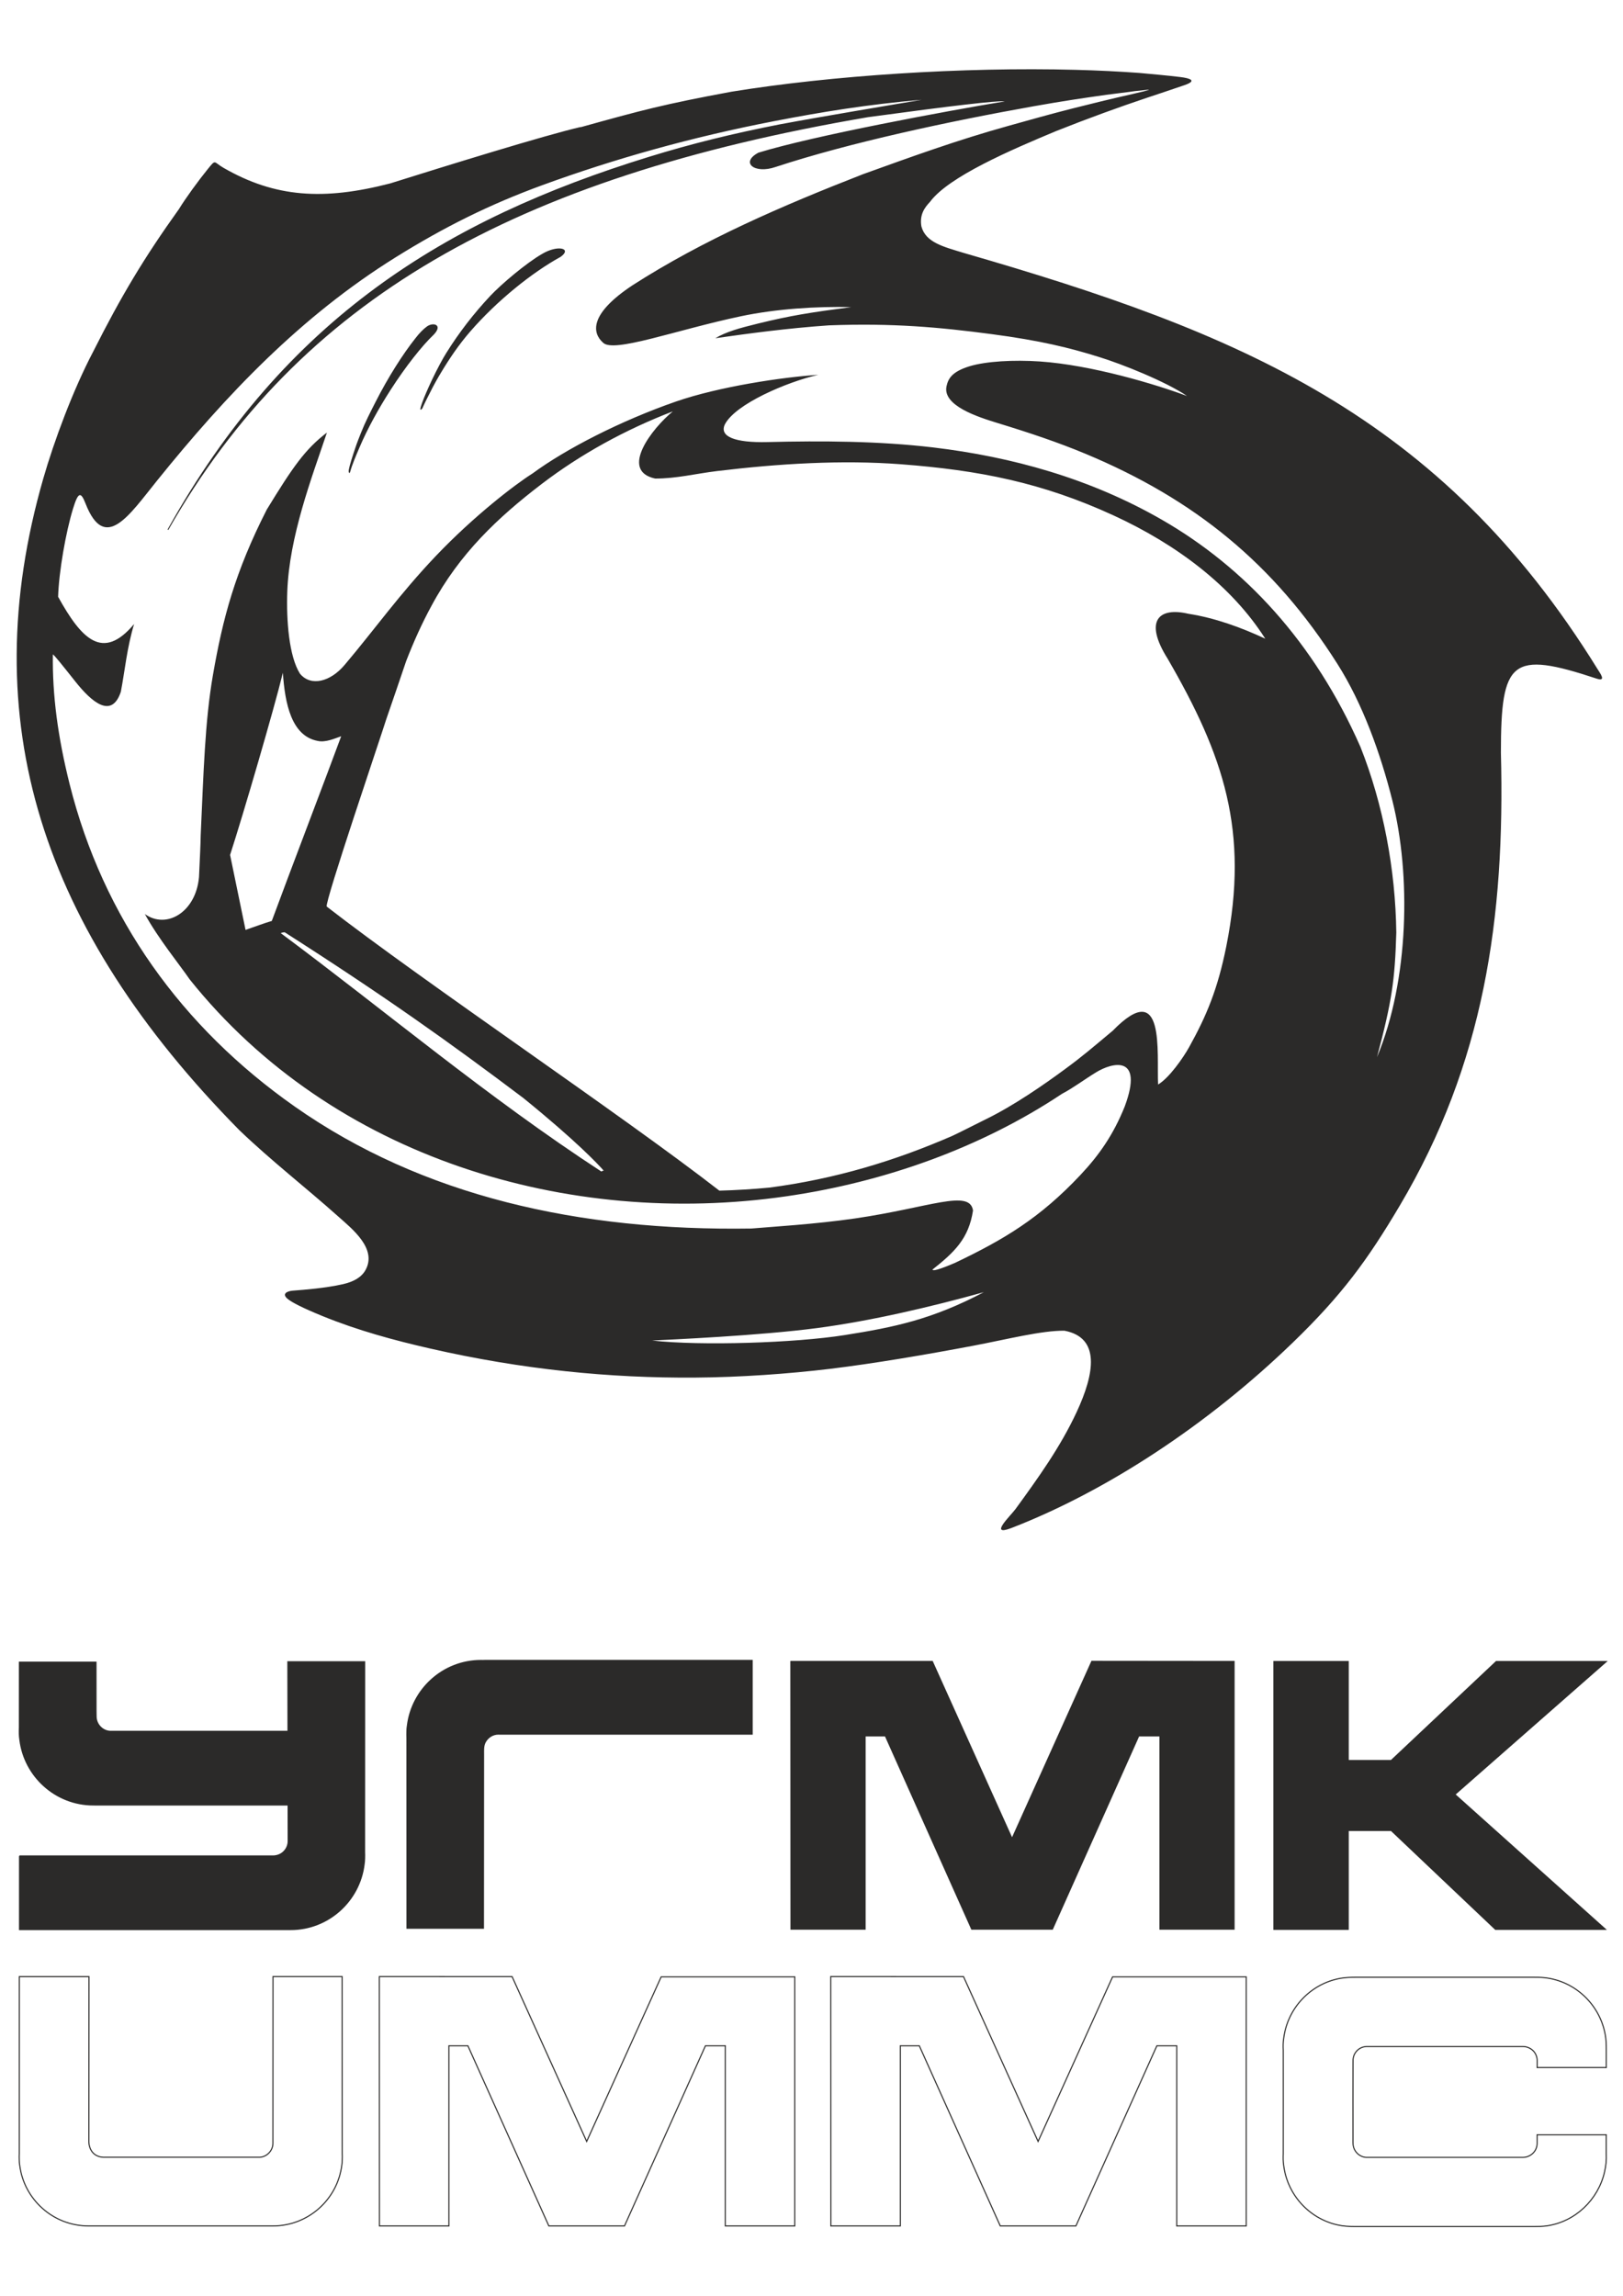 <?xml version="1.0" encoding="utf-8"?>
<!-- Generator: Adobe Illustrator 28.1.0, SVG Export Plug-In . SVG Version: 6.00 Build 0)  -->
<svg version="1.1" id="_x31_" xmlns="http://www.w3.org/2000/svg" xmlns:xlink="http://www.w3.org/1999/xlink" x="0px" y="0px"
	 viewBox="0 0 595.28 841.89" style="enable-background:new 0 0 595.28 841.89;" xml:space="preserve">
<style type="text/css">
	.st0{fill-rule:evenodd;clip-rule:evenodd;fill:#2B2A29;}
	.st1{fill-rule:evenodd;clip-rule:evenodd;fill:none;stroke:#2B2A29;stroke-width:0.398;stroke-miterlimit:22.926;}
</style>
<g>
	<path class="st0" d="M240.3,175.49c-13.29-2.86-1.02-18.51,6.48-24.63c-17.36,6.67-33.81,15.68-48.21,26.7
		c-15.9,12.16-30,25.41-40.28,44.54c-3.54,6.49-6.59,13.29-9.31,20.3c-2.49,7.37-4.9,14.37-7.35,21.48
		c-1.96,6.34-22.59,67-21.8,68.56c35.86,27.85,108.53,76.61,144.01,104.18c6.14-0.16,12.27-0.54,18.38-1.12
		c24.27-3.18,46.19-9.87,67.17-19.01c4.14-1.96,8.19-4.1,12.27-6.09c10.15-4.95,21.3-12.68,28.97-18.35
		c6.61-4.84,10.21-8,17.49-14.07c19.42-19.9,16.09,8.14,16.64,19.73c4.12-2.47,9.21-9.81,11.36-13.67
		c6.39-11.5,10.49-21.22,13.67-37.07c8.44-42.26-0.99-69.96-21.49-105.36c-8.93-14.17-3.13-19.05,7.54-16.54
		c9.82,1.53,19.47,5.05,28.23,9.15c-12.36-19.47-32.64-34.62-55.56-45.17c-26.29-12.1-49.45-16.63-78.03-18.8
		c-21.61-1.64-44.87-0.25-67.53,2.5C254.99,173.72,248.25,175.49,240.3,175.49L240.3,175.49z M239.18,491.58
		c6.47-0.31,39.44-1.79,60.41-4.55c20.02-2.64,41.86-7.8,61.25-13.17c-18.97,9.98-32.75,12.84-51.1,15.74
		C291.72,492.45,257.1,493.61,239.18,491.58L239.18,491.58z M220.54,429.59c-41.91-27.33-78.64-58.44-117.59-87.42
		c0.44-0.15,0.88-0.29,1.48-0.29c36.77,23.49,60.76,40.59,87.55,60.8c19.28,15.64,27.54,24.38,29.45,26.62
		C221.13,429.29,220.83,429.44,220.54,429.59L220.54,429.59z M90.06,341l-5.67-27.49c4.72-14.49,16.31-54.14,19.36-66.8
		c0.76,11.35,3.17,23.19,12.77,24.99c2.8,0.65,6.11-0.83,8.62-1.71c-4.41,12.05-19.69,52.05-25.45,67.73
		C96.58,338.64,94.32,339.54,90.06,341L90.06,341z M421.46,32.86c-0.29,0.45-10.31,2.49-17.75,4.35c-2.27,0.57-8.17,2.01-10.12,2.51
		c-8.53,2.16-15.26,4.08-23.64,6.41c-19.03,5.29-35.57,11.32-53.38,17.73c-29.93,11.67-58.69,24.14-84.53,40.72
		c-16.15,10.68-14.76,17.57-10.9,21.04c3.74,3.99,26.68-4.6,50.52-9.63c13.15-2.77,27.68-3.66,40.57-3.38
		c-14.9,1.96-22.18,3.09-34.06,6c-7.34,1.79-11.86,3.09-15.81,5.42c11.7-1.66,26.33-3.67,41.64-4.72
		c23.38-0.86,40.21,0.64,59.73,3.22c17.82,2.35,28.67,5.03,39.31,8.36c8.59,2.64,24.63,9.07,32.34,14.33
		c-11.45-4.29-35.06-11.39-54.03-12.67c-9.45-0.64-19.7-0.09-25.78,1.77c-6.52,2.01-7.79,4.62-8.39,7.23
		c-1.65,7.18,11.49,11.37,18.78,13.6c11.81,3.61,22.16,7.08,32.25,11.29c39.9,16.66,69.04,40.26,92.34,77.05
		c9.18,14.48,15.76,32.65,20.17,50.2c6.74,26.85,6.2,65.59-5.67,93.97c5.45-20.42,6.58-28.22,7.08-45.68
		c-0.29-23.09-4.8-47.06-13.14-68.06C482,235.27,456.34,208,426.3,190.68c-26.38-15.21-55.15-23.17-84.1-26.61
		c-19.81-2.34-40.68-2.46-60.66-1.96c-12.02,0.3-17.78-2.02-15.68-6.47c3.83-7.46,22.62-15.53,34.25-18.19
		c-13.09,0.84-36.41,4.33-52.19,9.8c-20.29,7.05-40.42,17.4-52.61,26.38c-6.34,3.98-21.49,15.59-35.43,30.23
		c-13.39,14.07-22.54,27.06-33.51,40.01c-5.18,6.12-12.32,8.03-16.34,3.19c-4.02-6.32-5.04-19.53-4.66-30.13
		c0.73-20.26,8.93-41.64,14.54-58.3c-8.02,6.11-12.54,12.67-22.06,28.23c-11.66,22.89-16.14,39.94-19.73,60.57
		c-2.98,17.09-3.46,36.04-4.51,58.95c-0.07,3.92-0.22,6.5-0.62,15.29c-1.17,12.93-12.02,19.19-19.86,13.51
		c4.82,8.87,12.8,18.65,16.49,24.03c52.5,65.6,138.88,91.01,218.67,79.5c36.26-5.22,71.66-17.92,101.18-37.57
		c4.33-2.29,8.03-5.14,12.53-7.9c5.93-3.65,17.61-6.63,10.55,12.45c-4.19,10.46-9.46,17.94-16.25,25.16
		c-14.95,15.9-28.03,23.66-46.03,32.26c-8.81,3.75-8,2.48-8.29,2.48c8.11-6.42,13.33-11.39,14.9-21.69
		c-1.18-7.95-15.99-1.06-43.2,2.9c-14.96,2.17-30.95,3.08-38.1,3.71c-63.2,0.99-120.67-11.86-167.49-44.74
		c-41.46-29.12-70.27-69.22-82.54-118.18c-4.39-17.55-6.36-32.75-6.16-47.59c0.38,0,3.7,4.2,8.31,10
		c5.93,7.45,13.27,13.77,16.63,3.66c1.51-7.89,2.22-16.1,4.86-24.83c-11.58,13.83-19.39,5.32-27.87-9.98
		c0.26-9.14,2.84-23.74,5.43-32.2c1.95-6.37,2.89-6.44,4.64-1.96c7.08,18.05,15.93,4.32,26.19-8.41
		c25.43-31.55,52.74-60.25,87.46-81.88c17.9-11.16,34.54-19.42,53.74-26.45c26.4-9.65,54.84-17.68,85.4-23.57
		c17.13-3.31,34.13-6.1,53.85-7.79c-13.08,2.24-35.42,5.92-51.96,9c-17.24,3.37-32.33,7.07-48.17,11.96
		C163.31,80.55,104.49,116.9,61.47,194.16c0.08,0.07,0.16,0.15,0.24,0.22C109.76,109.93,188.2,65.17,318.42,42.96
		c31.46-4.27,47.18-6.09,50.12-5.78c-21.1,3.46-70.3,12.62-90.38,18.81c-6.78,3.62-1.44,7.92,6.31,5.24
		c27.28-8.97,63.59-16.72,94.64-22.26c10.79-1.92,17.95-2.97,26.73-4.21c2.88-0.41,7.98-0.96,10.46-1.35L421.46,32.86L421.46,32.86z
		 M420.42,35.94c-9.78,3.28-21.13,7.38-33,12.1c-16.68,6.96-39.52,16.76-46.33,26c-1.69,1.82-3.95,4.47-3.13,9.04
		c1.61,5.89,8.16,7.42,15.55,9.68c100.59,29.07,174.64,59.16,232.46,152.64c0.91,1.48,3.34,4.67-0.32,3.47
		c-31.38-10.38-35.15-6.88-35.15,27.17c1.57,60.79-6.22,113.98-37.11,166.1c-11.91,20.1-21.28,32.85-39.21,50.19
		c-30.87,29.85-67.98,54.36-103.19,68c-8.58,3.29-0.27-4.55,1.46-6.92c8.3-11.41,16.39-22.62,22.41-35.53
		c6.72-14.42,8.73-27.41-4.47-29.9c-8.47-0.07-20.87,3.14-33.51,5.53c-16.27,3.08-36.09,6.49-52.52,8.47
		c-15.13,1.82-32.92,3.09-49.44,3.2c-31.17,0.22-63.23-2.92-97.07-10.64c-13.56-3.1-26.63-6.66-39.51-11.9
		c-7.65-3.12-11.1-4.99-12.62-6.15c-2.68-2.03-0.35-3.05,1.71-3.2c4.19-0.31,12.01-0.93,18.37-2.37c3.97-0.91,6.85-2.55,8.32-5.29
		c4.18-7.76-4.95-14.97-9.82-19.32c-12.23-10.93-24.5-20.37-36.51-31.86C15.2,340.74-9.7,264.32,15.89,175.43
		c3.92-13.61,10.82-32.28,18.3-46.51C44.43,108.59,52.8,94.6,65.65,76.65c2.36-3.88,7.12-10.42,10.56-14.65
		c3.07-3.78,2.02-2.6,5.81-0.43c18.87,10.86,36.65,12.02,61.1,5.69c20.21-6.35,57.02-17.76,70-20.72c-0.1,0.05-0.21,0.1-0.31,0.15
		c22.78-6.33,30.55-8.43,55.5-13.06c36.63-5.95,84.83-9.11,126.24-8.02c8.12,0.21,15.99,0.6,23.45,1.15
		c4.83,0.45,10.04,0.9,14.81,1.48c3.9,0.47,6.25,1.38,1.68,2.97C429.83,32.82,425.1,34.38,420.42,35.94L420.42,35.94z M152.4,124
		c1.39-1.83,2.91-3.34,4.12-4.23c2.4-1.78,6.01-0.66,2.59,2.92c-4.39,4.19-10.29,11.65-15.83,20.26c-4.31,6.7-8.44,14.1-11.46,21.21
		c-1.32,3.1-2.64,6.15-3.45,9.06c-0.1,0.48-0.63,0.22-0.43-0.93c0.33-1.93,1.42-5.17,2.31-7.84c0.72-2.19,1.49-4.06,2.13-5.69
		c1.53-3.87,3.37-7.45,5.37-11.37C142.3,138.43,147.74,129.85,152.4,124L152.4,124z M198.7,93.19c5.94-3.59,11.3-2.08,6.89,1.02
		c-10.27,5.63-23.15,15.88-33.14,27.38c-4.21,4.85-7.62,9.93-10.7,15.06c-0.01,0-1.49,2.44-3.03,5.36
		c-1.54,2.93-3.17,6.24-3.83,7.79c-1.98,2.26,0.54-4.14,3.56-10.52c1.88-3.96,4.01-7.91,5.21-9.79
		c4.64-7.46,10.06-14.47,16.09-20.91C183.9,104.15,193,96.5,198.7,93.19z"/>
	<path class="st0" d="M290.13,609.28c17.39,0,34.46,0,51.83,0l29.24,64.93l29.25-64.98c17.49,0,34.68,0.05,52.18,0.05v98.16h-27.18
		v-70.86h-7.78l-31.67,70.86h-29.6l-31.67-70.86h-7.43v70.86h-27.18c0-32.72-0.05-65.37-0.05-98.05h0.05V609.28z"/>
	<path class="st1" d="M290.13,609.28c17.39,0,34.46,0,51.83,0l29.24,64.93l29.25-64.98c17.49,0,34.68,0.05,52.18,0.05v98.16h-27.18
		v-70.86h-7.78l-31.67,70.86h-29.6l-31.67-70.86h-7.43v70.86h-27.18c0-32.72-0.05-65.37-0.05-98.05h0.05V609.28z"/>
	<path class="st0" d="M149.28,707.11h28.04l0.04-63.87c0-1.41-0.1-2.97,0.56-4.27c0.91-1.8,2.77-3.06,4.85-3.06
		c0.1,0,0.2,0,0.29,0.01c17.38,0.01,75.06,0.01,92.82,0V608.9c-20.2,0-77.94,0-98.14,0c-0.21,0-0.42,0.01-0.63,0.02
		c-0.24-0.01-0.48-0.01-0.73-0.01c-13.82,0-25.29,10.45-26.95,23.86c-0.12,0.7-0.18,1.4-0.18,2.09v0.05
		c-0.01,0.4-0.02,0.81-0.02,1.21c0,0.42,0.01,0.84,0.03,1.25L149.28,707.11z"/>
	<path class="st1" d="M149.28,707.11h28.04l0.04-63.87c0-1.41-0.1-2.97,0.56-4.27c0.91-1.8,2.77-3.06,4.85-3.06
		c0.1,0,0.2,0,0.29,0.01c17.38,0.01,75.06,0.01,92.82,0V608.9c-20.2,0-77.94,0-98.14,0c-0.21,0-0.42,0.01-0.63,0.02
		c-0.24-0.01-0.48-0.01-0.73-0.01c-13.82,0-25.29,10.45-26.95,23.86c-0.12,0.7-0.18,1.4-0.18,2.09v0.05
		c-0.01,0.4-0.02,0.81-0.02,1.21c0,0.42,0.01,0.84,0.03,1.25L149.28,707.11z"/>
	<path class="st0" d="M7.16,680.59c17.8-0.01,75.43-0.01,92.86,0c0.39,0.02,0.76,0,1.14-0.09c2.57-0.42,4.54-2.68,4.54-5.37
		l-0.02-13.22c-20.65,0-49.94,0-70.08,0c-0.46,0-0.91-0.01-1.37-0.01c-13.82,0-25.28-10.45-26.94-23.86
		c-0.24-1.51-0.24-3.08-0.17-4.6l0.01-23.9h28.08l0.01,17.75c0,0.75,0,1.51,0.03,2.25c0.06,3.04,2.67,5.52,5.67,5.36
		c17.31-0.01,46.42-0.01,64.71,0l-0.05-25.51h28.17l-0.03,69.74c0.06,1.25,0.03,3.37-0.18,4.6c-1.66,13.42-13.12,23.86-26.94,23.86
		c-0.45,0-0.91,0-1.37,0c-20.22,0-77.84,0-98.06,0V680.59z"/>
	<path class="st1" d="M7.16,680.59c17.8-0.01,75.43-0.01,92.86,0c0.39,0.02,0.76,0,1.14-0.09c2.57-0.42,4.54-2.68,4.54-5.37
		l-0.02-13.22c-20.65,0-49.94,0-70.08,0c-0.46,0-0.91-0.01-1.37-0.01c-13.82,0-25.28-10.45-26.94-23.86
		c-0.24-1.51-0.24-3.08-0.17-4.6l0.01-23.9h28.08l0.01,17.75c0,0.75,0,1.51,0.03,2.25c0.06,3.04,2.67,5.52,5.67,5.36
		c17.31-0.01,46.42-0.01,64.71,0l-0.05-25.51h28.17l-0.03,69.74c0.06,1.25,0.03,3.37-0.18,4.6c-1.66,13.42-13.12,23.86-26.94,23.86
		c-0.45,0-0.91,0-1.37,0c-20.22,0-77.84,0-98.06,0V680.59z"/>
	<polygon class="st0" points="467.24,609.3 494.5,609.3 494.5,645.59 510.26,645.59 548.79,609.3 589.16,609.3 533.62,658.05 
		588.85,707.51 548.5,707.51 510.26,671.25 494.5,671.25 494.5,707.51 467.24,707.51 	"/>
	<polygon class="st1" points="467.24,609.3 494.5,609.3 494.5,645.59 510.26,645.59 548.79,609.3 589.16,609.3 533.62,658.05 
		588.85,707.51 548.5,707.51 510.26,671.25 494.5,671.25 494.5,707.51 467.24,707.51 	"/>
	<path class="st1" d="M496.24,770.33l0.01,14.1c0,0.55-0.02,1.09,0.01,1.64c0.05,2.85,2.52,5.2,5.33,5.06
		c17.45-0.01,39.43-0.01,56.87,0c2.86,0.02,5.32-2.2,5.32-5.14l0-3.15h25.35l0,6.91c0.1,2.35-0.1,4.49-0.63,6.78
		c-2.35,10.17-10.77,18.23-21.17,19.71c-1.61,0.23-3.23,0.26-4.85,0.26c-21.72,0.01-43.44,0.01-65.16,0c-2.32,0-4.59-0.11-6.87-0.63
		c-10.32-2.35-18.3-11.06-19.62-21.79c-0.23-1.41-0.23-2.89-0.17-4.32l0.01-19.42l-0.01-18.51c-0.07-1.41-0.07-2.92,0.17-4.32
		c1.37-11.13,9.89-20.08,20.77-22.03c1.9-0.34,3.8-0.4,5.72-0.4c21.72,0,43.44,0,65.16,0c1.33,0,2.65,0.01,3.97,0.15
		c11.16,1.19,20.19,9.71,22.27,20.65c0.37,1.98,0.43,3.79,0.42,5.96l0,6.35h-25.35l0-2.59c0-1.17-0.38-2.23-1.04-3.09
		c-0.98-1.28-2.67-2.07-4.28-2.04c-17.45,0.01-39.43,0.01-56.87,0c-0.34-0.02-0.66,0-0.99,0.07c-2.39,0.34-4.23,2.37-4.34,4.8
		c-0.02,0.49-0.01,0.98-0.01,1.47L496.24,770.33z"/>
	<path class="st1" d="M7.08,724.86h25.55l-0.05,60c-0.09,3.07,1.5,6.05,5.33,6.22c17.45-0.01,39.43-0.01,56.87,0
		c2.84,0.15,5.32-2.27,5.32-5.1l0.03-61.15h25.36l0.04,64.88c0.03,0.77,0.03,1.53,0,2.3v0.05c0,0.64-0.06,1.29-0.17,1.95
		c-1.55,12.51-12.28,22.26-25.21,22.26c-22.57,0-45.14,0-67.71,0c-12.93,0-23.66-9.74-25.21-22.26c-0.11-0.66-0.17-1.31-0.17-1.95
		v-0.05c-0.03-0.76-0.03-1.53,0.01-2.3L7.08,724.86z"/>
	<path class="st1" d="M187.83,724.86l27.35,60.43l27.32-60.36l49.01,0v91.34h-25.48v-66.06h-7.29l-29.69,66.06H201.3l-29.69-66.06
		h-6.96v66.06h-25.48c0-30.51-0.04-60.97-0.04-91.44L187.83,724.86z"/>
	<path class="st1" d="M353.4,724.86l27.35,60.43l27.32-60.36l49.01,0v91.34h-25.48v-66.06h-7.29l-29.69,66.06h-27.75l-29.69-66.06
		h-6.96v66.06h-25.49c0-30.51-0.04-60.97-0.04-91.44L353.4,724.86z"/>
</g>
</svg>
